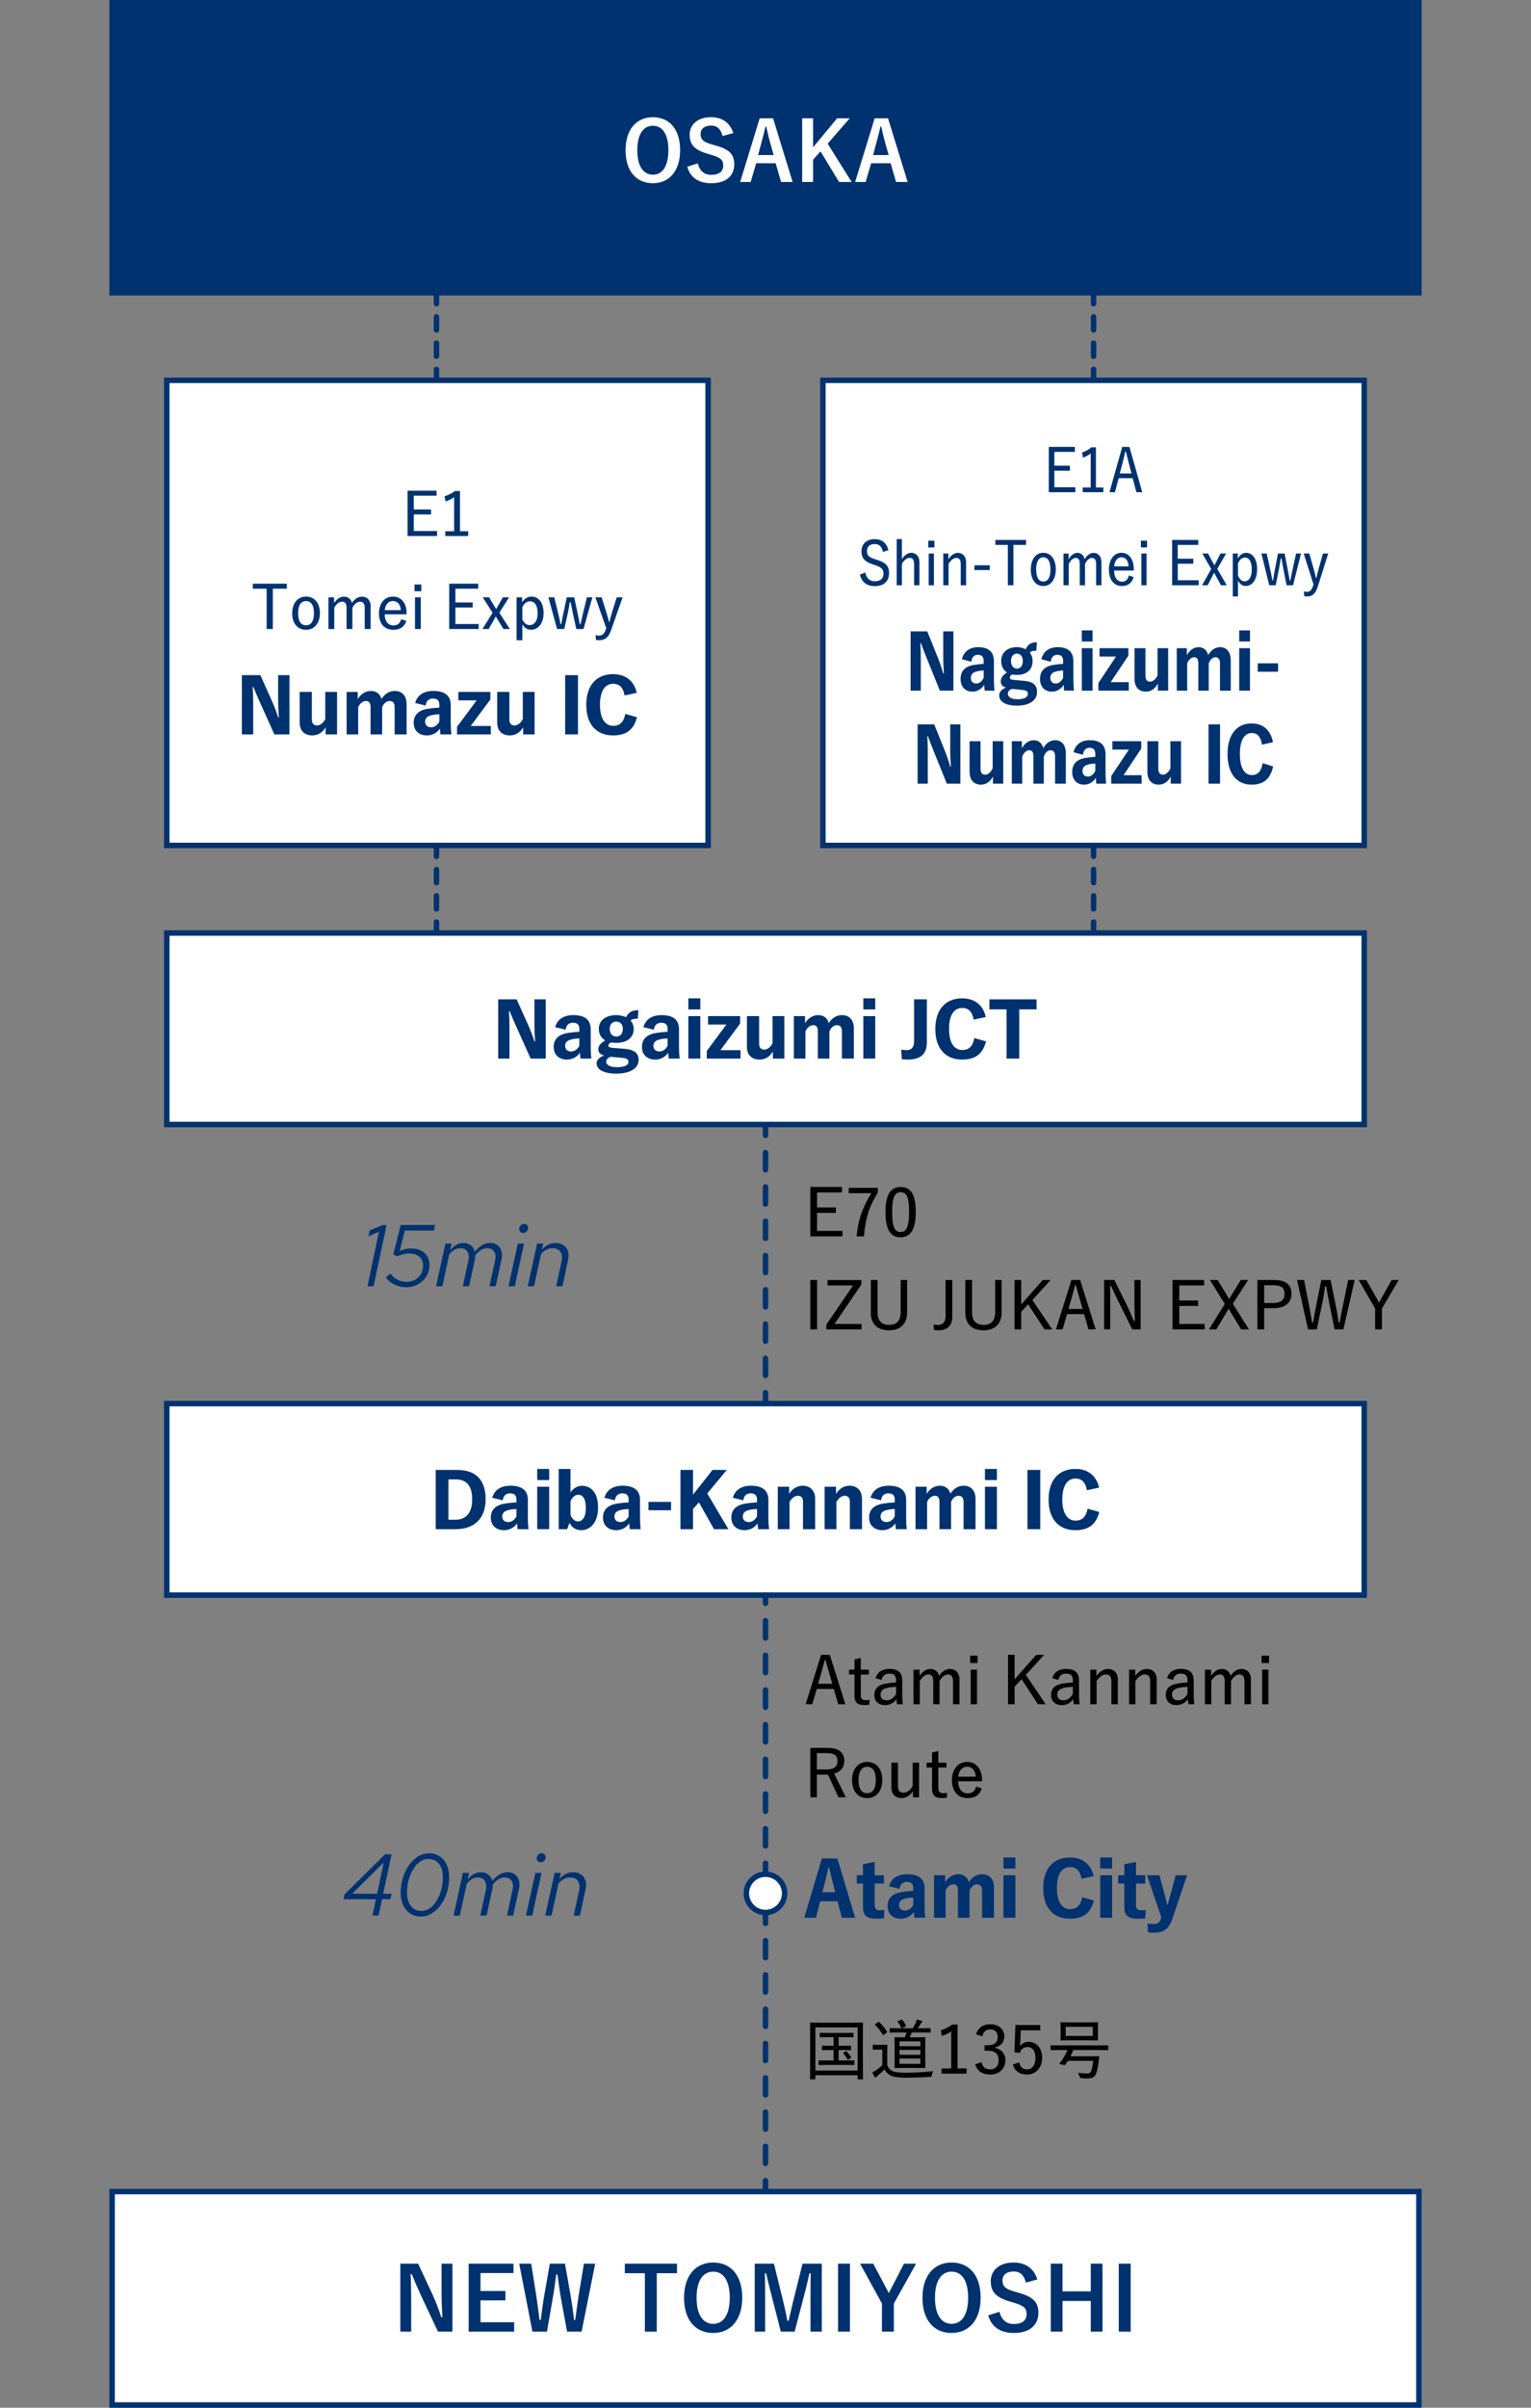 <?xml version="1.0" encoding="UTF-8"?><svg id="_レイヤー_2" xmlns="http://www.w3.org/2000/svg" viewBox="0 0 280 440"><rect x="0" y="0" width="280" height="440" fill="#808080" stroke="none"/><defs><style>.cls-1,.cls-2,.cls-3,.cls-4,.cls-5{fill:none;}.cls-2{stroke-dasharray:3.133 3.133;}.cls-2,.cls-3,.cls-4,.cls-5{stroke:#003270;stroke-linecap:round;stroke-miterlimit:10;}.cls-4{stroke-dasharray:2.4 2.4;}.cls-6{fill:#fff;}.cls-7{fill:#003270;}.cls-5{stroke-dasharray:3.167 3.167;}</style></defs><g id="car"><g id="access-car-m2-en"><rect class="cls-7" x="20" width="240" height="54"/><path class="cls-6" d="M124.385,27.438c0,3.84-2.01,6.044-4.994,6.044s-4.981-2.175-4.981-6.015c0-3.855,2.025-6.045,4.994-6.045,2.985,0,4.981,2.16,4.981,6.015ZM116.555,27.452c0,2.97,1.141,4.47,2.85,4.47,1.711,0,2.836-1.5,2.836-4.47,0-2.985-1.125-4.47-2.836-4.47-1.709,0-2.85,1.485-2.85,4.47Z"/><path class="cls-6" d="M132.141,24.857c-.301-1.26-.99-1.905-2.07-1.905-1.23,0-1.935.585-1.935,1.515,0,1.02.45,1.485,2.131,1.95l.614.18c2.655.72,3.405,1.725,3.405,3.435,0,2.04-1.41,3.45-4.2,3.45-2.265,0-3.84-.99-4.394-3.015l1.935-.615c.301,1.35,1.185,2.1,2.415,2.1,1.53,0,2.22-.66,2.22-1.665s-.359-1.47-2.265-2.01l-.601-.18c-2.475-.735-3.269-1.71-3.269-3.495,0-1.755,1.381-3.18,3.885-3.18,2.04,0,3.481.96,4.096,2.895l-1.965.54Z"/><path class="cls-6" d="M144.965,33.257h-2.115l-.99-3.419h-3.569l-1.005,3.419h-1.92l3.57-11.639h2.444l3.585,11.639ZM140.824,25.982c-.254-.915-.435-1.77-.69-2.865h-.135c-.256,1.11-.465,1.95-.721,2.85l-.629,2.37h2.85l-.676-2.355Z"/><path class="cls-6" d="M151.369,26.252l4.381,7.004h-2.295l-3.391-5.595-1.365,1.53v4.064h-1.994v-11.639h1.994v5.31l4.396-5.31h2.31l-4.035,4.635Z"/><path class="cls-6" d="M165.994,33.257h-2.115l-.989-3.419h-3.569l-1.006,3.419h-1.92l3.57-11.639h2.445l3.584,11.639ZM161.855,25.982c-.255-.915-.435-1.77-.69-2.865h-.135c-.255,1.11-.465,1.95-.72,2.85l-.63,2.37h2.85l-.675-2.355Z"/><rect class="cls-6" x="30.5" y="69.5" width="99" height="85"/><path class="cls-7" d="M129,70v84H31v-84h98M130,69H30v86h100v-86h0Z"/><rect class="cls-6" x="150.5" y="69.5" width="99" height="85"/><path class="cls-7" d="M249,70v84h-98v-84h98M250,69h-100v86h100v-86h0Z"/><path class="cls-7" d="M196.582,82.581h-3.754v2.519h2.842v.914h-2.842v3.025h3.832v.913h-4.852v-8.284h4.773v.913Z"/><path class="cls-7" d="M200.432,89.083h1.357v.869h-3.773v-.869h1.455v-6.216c-.375.319-.852.55-1.405.77l-.169-.946c.635-.22,1.209-.528,1.713-.957h.822v7.349Z"/><path class="cls-7" d="M208.906,89.952h-1.078l-.674-2.563h-2.564l-.684,2.563h-1l2.336-8.284h1.318l2.346,8.284ZM206.441,84.638c-.179-.671-.317-1.265-.525-2.09h-.119c-.197.814-.326,1.386-.504,2.058l-.496,1.914h2.139l-.494-1.881Z"/><path class="cls-7" d="M161.491,100.868c-.218-1.001-.723-1.452-1.515-1.452-.901,0-1.416.484-1.416,1.265,0,.836.346,1.155,1.505,1.518l.347.11c1.693.539,2.188,1.221,2.188,2.409,0,1.43-.882,2.398-2.604,2.398-1.426,0-2.397-.693-2.724-2.112l.981-.374c.198,1.056.811,1.595,1.724,1.595,1.099,0,1.603-.539,1.603-1.364,0-.803-.307-1.188-1.603-1.606l-.337-.11c-1.565-.517-2.09-1.21-2.09-2.398,0-1.243.842-2.222,2.397-2.222,1.278,0,2.188.638,2.525,2.013l-.981.33Z"/><path class="cls-7" d="M164.945,102.177c.445-.693,1.06-1.155,1.723-1.155.842,0,1.486.627,1.486,1.716v4.214h-.981v-3.884c0-.781-.287-1.122-.822-1.122-.475,0-1.01.396-1.406,1.111v3.894h-.951v-8.438h.951v3.664Z"/><path class="cls-7" d="M170.885,100.043h-1.119v-1.232h1.119v1.232ZM170.796,106.952h-.95v-5.798h.95v5.798Z"/><path class="cls-7" d="M173.449,102.21c.426-.704,1.069-1.177,1.742-1.177.842,0,1.496.616,1.496,1.705v4.214h-.981v-3.884c0-.781-.287-1.111-.822-1.111-.475,0-1,.397-1.406,1.101v3.894h-.961v-5.798h.932v1.056Z"/><path class="cls-7" d="M181.023,104.18h-2.812v-.88h2.812v.88Z"/><path class="cls-7" d="M187.647,99.581h-2.307v7.371h-1.02v-7.371h-2.277v-.913h5.604v.913Z"/><path class="cls-7" d="M193.092,104.047c0,1.881-.932,3.048-2.288,3.048s-2.278-1.133-2.278-3.015.922-3.059,2.288-3.059c1.356,0,2.278,1.145,2.278,3.025ZM189.506,104.059c0,1.43.436,2.211,1.298,2.211.862,0,1.308-.781,1.308-2.211,0-1.419-.435-2.211-1.298-2.211-.861,0-1.308.792-1.308,2.211Z"/><path class="cls-7" d="M195.427,102.21c.405-.715.97-1.177,1.624-1.177.674,0,1.179.462,1.316,1.166.377-.682.981-1.166,1.645-1.166.793,0,1.426.616,1.426,1.705v4.214h-.971v-3.884c0-.77-.287-1.111-.781-1.111-.446,0-.941.429-1.248,1.101v3.894h-.961v-3.884c0-.781-.268-1.111-.732-1.111-.456,0-.961.407-1.287,1.101v3.894h-.961v-5.798h.931v1.056Z"/><path class="cls-7" d="M203.752,104.268c.01,1.254.545,2.024,1.457,2.024.662,0,1.068-.352,1.247-1.133l.872.308c-.328,1.067-1.02,1.628-2.13,1.628-1.476,0-2.387-1.123-2.387-3.015,0-1.87.961-3.059,2.298-3.059,1.287,0,2.248,1.089,2.248,3.003v.242h-3.606ZM206.406,103.498c-.059-1.067-.555-1.661-1.287-1.661-.752,0-1.277.649-1.347,1.661h2.634Z"/><path class="cls-7" d="M209.781,100.043h-1.119v-1.232h1.119v1.232ZM209.692,106.952h-.95v-5.798h.95v5.798Z"/><path class="cls-7" d="M219.148,99.581h-3.754v2.519h2.843v.914h-2.843v3.025h3.833v.913h-4.853v-8.284h4.773v.913Z"/><path class="cls-7" d="M222.622,103.971l1.733,2.981h-1.06l-.97-1.772c-.089-.154-.189-.352-.288-.528-.088.187-.168.352-.247.506l-.921,1.794h-1.029l1.674-2.971-1.625-2.827h1.05l.892,1.661c.089.165.188.33.277.495.089-.165.168-.33.258-.506l.842-1.65h1.029l-1.614,2.816Z"/><path class="cls-7" d="M226.373,102.056c.357-.638.941-1.034,1.516-1.034,1.148,0,2.021,1.045,2.021,3.003s-.931,3.059-2.069,3.059c-.644,0-1.109-.363-1.427-1.001v2.915h-.95v-7.844h.91v.902ZM226.413,105.192c.298.704.693,1.045,1.208,1.045.743,0,1.308-.704,1.308-2.189,0-1.463-.524-2.156-1.237-2.156-.516,0-.971.33-1.278,1.067v2.233Z"/><path class="cls-7" d="M236.482,106.952h-1.188l-.584-2.971c-.119-.616-.219-1.221-.348-1.925h-.139c-.099.693-.188,1.309-.316,1.937l-.594,2.959h-1.188l-1.427-5.798h.971l.644,2.948c.148.682.277,1.32.376,1.937h.139c.099-.616.198-1.288.327-1.925l.574-2.959h1.218l.565,2.938c.128.682.247,1.32.347,1.947h.139c.139-.66.248-1.266.397-1.947l.643-2.938h.902l-1.457,5.798Z"/><path class="cls-7" d="M241.006,107.194c-.416,1.32-1,1.804-1.941,1.804-.148,0-.336-.011-.544-.044l-.05-.88c.229.055.406.077.574.077.506,0,.842-.33,1.08-1.045l.099-.297-1.792-5.655h1.029l.822,2.915c.158.561.277,1.002.376,1.551h.099c.119-.561.229-1.045.387-1.606l.803-2.86h.97l-1.911,6.04Z"/><path class="cls-7" d="M174.369,126.212h-2.482l-2.445-6.045c-.387-.949-.69-1.755-1.018-2.639h-.105c.059.949.082,1.833.082,2.899v5.785h-1.861v-10.83h3.043l1.942,4.81c.421,1.04.714,1.963.983,2.899h.117c-.059-1.001-.117-1.963-.117-3.094v-4.615h1.861v10.83Z"/><path class="cls-7" d="M175.91,120.466c.387-1.443,1.416-2.197,2.996-2.197,1.908,0,2.867.871,2.867,2.574v3.25c0,.767.035,1.417.105,2.119h-1.791c-.035-.338-.07-.663-.094-1.066-.455.754-1.228,1.248-2.129,1.248-1.299,0-2.189-.845-2.189-2.314,0-1.404.773-2.262,2.295-2.548.584-.104,1.24-.182,1.931-.221v-.481c0-.845-.351-1.17-1.077-1.17-.62,0-1.088.403-1.182,1.274l-1.732-.468ZM179.901,122.533c-.632.013-1.042.104-1.405.208-.572.156-.935.52-.935,1.144,0,.637.375,1.027.994,1.027.516,0,1.02-.351,1.347-1.04v-1.339Z"/><path class="cls-7" d="M189.531,118.919c-.738,0-.948.091-1.194.351.34.429.515.975.515,1.521,0,1.625-1.135,2.548-2.879,2.548-.269,0-.573-.026-.842-.078-.258.117-.445.299-.445.559,0,.26.164.377.772.442l1.721.143c1.872.156,2.481.871,2.481,2.067,0,1.443-1.276,2.483-3.676,2.483-2.118,0-3.242-.754-3.242-1.885,0-.65.516-1.144,1.241-1.43-.608-.169-.96-.507-.96-1.118,0-.624.34-1.105,1.147-1.638-.69-.442-1.065-1.157-1.065-2.093,0-1.547,1.135-2.522,2.867-2.522.586,0,1.183.143,1.615.377.422-.91.96-1.274,2.037-1.274l-.094,1.547ZM185.06,125.887c-.457.169-.738.494-.738.884,0,.637.691,1.014,1.779,1.014,1.299,0,1.885-.416,1.885-.936,0-.468-.188-.689-1.089-.78l-1.837-.182ZM184.897,120.778c0,.91.468,1.404,1.088,1.404.621,0,1.077-.494,1.077-1.391,0-.858-.468-1.352-1.077-1.352-.62,0-1.088.494-1.088,1.339Z"/><path class="cls-7" d="M190.441,120.466c.387-1.443,1.416-2.197,2.996-2.197,1.908,0,2.867.871,2.867,2.574v3.25c0,.767.035,1.417.105,2.119h-1.791c-.035-.338-.07-.663-.094-1.066-.455.754-1.228,1.248-2.129,1.248-1.299,0-2.189-.845-2.189-2.314,0-1.404.773-2.262,2.295-2.548.584-.104,1.24-.182,1.931-.221v-.481c0-.845-.351-1.17-1.077-1.17-.62,0-1.088.403-1.182,1.274l-1.732-.468ZM194.433,122.533c-.632.013-1.042.104-1.405.208-.572.156-.935.52-.935,1.144,0,.637.375,1.027.994,1.027.516,0,1.02-.351,1.347-1.04v-1.339Z"/><path class="cls-7" d="M199.815,117.229h-1.967v-2.028h1.967v2.028ZM199.815,126.212h-1.967v-7.761h1.967v7.761Z"/><path class="cls-7" d="M206.367,119.816l-3.242,4.849h3.312v1.547h-5.56v-1.391l3.231-4.836h-3.019v-1.534h5.279v1.365Z"/><path class="cls-7" d="M213.644,126.212h-1.885v-1.3c-.468.897-1.217,1.482-2.2,1.482-1.182,0-2.071-.741-2.071-2.34v-5.603h2.002v5.018c0,.754.315,1.105.854,1.105.516,0,1.065-.481,1.357-1.17v-4.953h1.943v7.761Z"/><path class="cls-7" d="M217.048,119.751c.479-.884,1.23-1.482,2.188-1.482.936,0,1.522.624,1.721,1.456.491-.858,1.217-1.456,2.177-1.456,1.159,0,1.954.832,1.954,2.405v5.539h-1.966v-5.005c0-.741-.304-1.105-.831-1.105-.492,0-.994.442-1.228,1.144v4.966h-1.908v-5.005c0-.741-.234-1.105-.749-1.105-.503,0-1.03.442-1.287,1.144v4.966h-1.907v-7.761h1.837v1.3Z"/><path class="cls-7" d="M228.607,117.229h-1.967v-2.028h1.967v2.028ZM228.607,126.212h-1.967v-7.761h1.967v7.761Z"/><path class="cls-7" d="M233.744,122.754h-3.723v-1.534h3.723v1.534Z"/><path class="cls-7" d="M175.644,143.212h-2.481l-2.445-6.045c-.387-.949-.691-1.755-1.019-2.639h-.105c.059.949.082,1.833.082,2.899v5.785h-1.86v-10.83h3.042l1.942,4.81c.422,1.04.715,1.963.984,2.899h.116c-.059-1.001-.116-1.963-.116-3.094v-4.615h1.86v10.83Z"/><path class="cls-7" d="M183.481,143.212h-1.884v-1.3c-.469.897-1.217,1.482-2.201,1.482-1.182,0-2.07-.741-2.07-2.34v-5.603h2.001v5.018c0,.754.315,1.105.855,1.105.515,0,1.065-.481,1.357-1.17v-4.953h1.942v7.761Z"/><path class="cls-7" d="M186.885,136.751c.48-.884,1.23-1.482,2.189-1.482.935,0,1.522.624,1.721,1.456.49-.858,1.217-1.456,2.176-1.456,1.159,0,1.955.832,1.955,2.405v5.539h-1.967v-5.005c0-.741-.304-1.105-.83-1.105-.492,0-.995.442-1.23,1.144v4.966h-1.907v-5.005c0-.741-.234-1.105-.75-1.105-.502,0-1.029.442-1.287,1.144v4.966h-1.907v-7.761h1.837v1.3Z"/><path class="cls-7" d="M196.326,137.466c.387-1.443,1.416-2.197,2.996-2.197,1.908,0,2.867.871,2.867,2.574v3.25c0,.767.035,1.417.105,2.119h-1.791c-.035-.338-.07-.663-.094-1.066-.455.754-1.228,1.248-2.129,1.248-1.299,0-2.189-.845-2.189-2.314,0-1.404.773-2.262,2.295-2.548.584-.104,1.24-.182,1.931-.221v-.481c0-.845-.351-1.17-1.077-1.17-.62,0-1.088.403-1.182,1.274l-1.732-.468ZM200.317,139.533c-.632.013-1.042.104-1.405.208-.572.156-.935.52-.935,1.144,0,.637.375,1.027.994,1.027.516,0,1.02-.351,1.347-1.04v-1.339Z"/><path class="cls-7" d="M208.719,136.816l-3.242,4.849h3.312v1.547h-5.56v-1.391l3.231-4.836h-3.019v-1.534h5.279v1.365Z"/><path class="cls-7" d="M215.996,143.212h-1.885v-1.3c-.468.897-1.217,1.482-2.2,1.482-1.182,0-2.071-.741-2.071-2.34v-5.603h2.002v5.018c0,.754.315,1.105.854,1.105.516,0,1.065-.481,1.357-1.17v-4.953h1.943v7.761Z"/><path class="cls-7" d="M223.131,143.212h-2.106v-10.83h2.106v10.83Z"/><path class="cls-7" d="M230.808,136.088c-.222-1.417-.819-2.132-1.884-2.132-1.3,0-2.166,1.235-2.166,3.835s.89,3.848,2.166,3.848c1.135,0,1.743-.689,2.001-2.171l1.919.598c-.526,2.327-1.791,3.328-3.932,3.328-2.716,0-4.412-1.989-4.412-5.59s1.708-5.604,4.412-5.604c2.141,0,3.487,1.313,3.897,3.419l-2.001.468Z"/><rect class="cls-6" x="30.5" y="170.5" width="219" height="35"/><path class="cls-7" d="M249,171v34H31v-34h218M250,170H30v36h220v-36h0Z"/><path class="cls-7" d="M99.806,193.452h-2.757l-2.717-6.045c-.429-.949-.767-1.755-1.131-2.639h-.117c.065.949.091,1.833.091,2.899v5.785h-2.066v-10.83h3.38l2.158,4.81c.468,1.04.793,1.963,1.092,2.899h.13c-.065-1.001-.13-1.963-.13-3.094v-4.615h2.067v10.83Z"/><path class="cls-7" d="M101.522,187.706c.429-1.443,1.572-2.197,3.328-2.197,2.119,0,3.185.871,3.185,2.574v3.25c0,.767.039,1.417.117,2.119h-1.989c-.039-.338-.078-.663-.103-1.066-.508.754-1.365,1.248-2.366,1.248-1.443,0-2.432-.845-2.432-2.314,0-1.404.858-2.262,2.549-2.548.649-.104,1.378-.182,2.144-.221v-.481c0-.845-.39-1.17-1.196-1.17-.689,0-1.209.403-1.312,1.274l-1.924-.468ZM105.954,189.773c-.702.013-1.157.104-1.56.208-.638.156-1.04.52-1.04,1.144,0,.637.416,1.027,1.105,1.027.572,0,1.131-.351,1.495-1.04v-1.339Z"/><path class="cls-7" d="M116.653,186.159c-.819,0-1.054.091-1.326.351.377.429.571.975.571,1.521,0,1.625-1.261,2.548-3.197,2.548-.3,0-.638-.026-.936-.078-.286.117-.494.299-.494.559,0,.26.183.377.858.442l1.911.143c2.08.156,2.756.871,2.756,2.067,0,1.443-1.417,2.483-4.082,2.483-2.353,0-3.602-.754-3.602-1.885,0-.65.572-1.144,1.378-1.43-.676-.169-1.065-.507-1.065-1.118,0-.624.377-1.105,1.273-1.638-.767-.442-1.183-1.157-1.183-2.093,0-1.547,1.261-2.522,3.186-2.522.649,0,1.312.143,1.794.377.468-.91,1.065-1.274,2.262-1.274l-.103,1.547ZM111.686,193.127c-.507.169-.818.494-.818.884,0,.637.767,1.014,1.976,1.014,1.443,0,2.093-.416,2.093-.936,0-.468-.208-.689-1.209-.78l-2.041-.182ZM111.505,188.018c0,.91.519,1.404,1.209,1.404.689,0,1.196-.494,1.196-1.391,0-.858-.52-1.352-1.196-1.352-.69,0-1.209.494-1.209,1.339Z"/><path class="cls-7" d="M117.667,187.706c.429-1.443,1.572-2.197,3.328-2.197,2.119,0,3.185.871,3.185,2.574v3.25c0,.767.039,1.417.117,2.119h-1.989c-.039-.338-.078-.663-.103-1.066-.508.754-1.365,1.248-2.366,1.248-1.443,0-2.432-.845-2.432-2.314,0-1.404.858-2.262,2.549-2.548.649-.104,1.378-.182,2.144-.221v-.481c0-.845-.39-1.17-1.196-1.17-.689,0-1.209.403-1.312,1.274l-1.924-.468ZM122.1,189.773c-.702.013-1.157.104-1.56.208-.638.156-1.04.52-1.04,1.144,0,.637.416,1.027,1.105,1.027.572,0,1.131-.351,1.495-1.04v-1.339Z"/><path class="cls-7" d="M128.08,184.469h-2.185v-2.028h2.185v2.028ZM128.08,193.452h-2.185v-7.761h2.185v7.761Z"/><path class="cls-7" d="M135.359,187.056l-3.601,4.849h3.679v1.547h-6.175v-1.391l3.588-4.836h-3.354v-1.534h5.863v1.365Z"/><path class="cls-7" d="M143.445,193.452h-2.093v-1.3c-.52.897-1.353,1.482-2.444,1.482-1.312,0-2.301-.741-2.301-2.34v-5.603h2.223v5.018c0,.754.352,1.105.949,1.105.572,0,1.184-.481,1.508-1.17v-4.953h2.158v7.761Z"/><path class="cls-7" d="M147.228,186.991c.533-.884,1.365-1.482,2.432-1.482,1.04,0,1.69.624,1.911,1.456.546-.858,1.352-1.456,2.418-1.456,1.287,0,2.171.832,2.171,2.405v5.538h-2.185v-5.005c0-.741-.338-1.105-.923-1.105-.546,0-1.105.442-1.365,1.144v4.966h-2.119v-5.005c0-.741-.26-1.105-.832-1.105-.559,0-1.144.442-1.43,1.144v4.966h-2.119v-7.761h2.041v1.3Z"/><path class="cls-7" d="M160.072,184.469h-2.184v-2.028h2.184v2.028ZM160.072,193.452h-2.184v-7.761h2.184v7.761Z"/><path class="cls-7" d="M169.511,190.501c0,2.288-1.365,3.133-3.523,3.133-.325,0-.676-.026-1.066-.065l-.091-1.755c.429.065.741.091,1.001.091.858,0,1.339-.507,1.339-1.599v-7.683h2.341v7.878Z"/><path class="cls-7" d="M178.065,186.328c-.247-1.417-.91-2.132-2.093-2.132-1.443,0-2.405,1.235-2.405,3.835s.987,3.848,2.405,3.848c1.261,0,1.937-.689,2.223-2.171l2.132.598c-.585,2.327-1.989,3.328-4.368,3.328-3.016,0-4.901-1.989-4.901-5.59s1.898-5.604,4.901-5.604c2.379,0,3.874,1.313,4.329,3.419l-2.223.468Z"/><path class="cls-7" d="M189.569,184.456h-3.159v8.997h-2.327v-8.997h-3.134v-1.833h8.62v1.833Z"/><rect class="cls-6" x="30.5" y="256.5" width="219" height="35"/><path class="cls-7" d="M249,257v34H31v-34h218M250,256H30v36h220v-36h0Z"/><path class="cls-7" d="M83.575,268.623c3.314,0,5.238,1.69,5.238,5.343,0,3.64-2.171,5.486-5.499,5.486h-3.627v-10.83h3.888ZM82.015,277.723h1.248c1.872,0,3.094-1.118,3.094-3.744,0-2.587-1.156-3.627-3.016-3.627h-1.326v7.372Z"/><path class="cls-7" d="M90.022,273.706c.429-1.443,1.573-2.197,3.328-2.197,2.119,0,3.186.871,3.186,2.574v3.25c0,.767.039,1.417.116,2.119h-1.988c-.039-.338-.078-.663-.104-1.066-.507.754-1.365,1.248-2.366,1.248-1.442,0-2.431-.845-2.431-2.314,0-1.404.857-2.262,2.548-2.548.65-.104,1.378-.182,2.146-.221v-.481c0-.845-.391-1.17-1.196-1.17-.69,0-1.209.403-1.313,1.274l-1.924-.468ZM94.456,275.773c-.702.013-1.157.104-1.56.208-.637.156-1.04.52-1.04,1.144,0,.637.416,1.027,1.105,1.027.571,0,1.131-.351,1.495-1.04v-1.339Z"/><path class="cls-7" d="M100.436,270.469h-2.185v-2.028h2.185v2.028ZM100.436,279.452h-2.185v-7.761h2.185v7.761Z"/><path class="cls-7" d="M104.335,272.744c.481-.754,1.261-1.222,2.08-1.222,1.703,0,2.964,1.274,2.964,3.991s-1.43,4.121-3.081,4.121c-1.001,0-1.716-.481-2.132-1.365l-.442,1.183h-1.547v-11.012h2.158v4.303ZM104.335,276.826c.26.715.78,1.209,1.365,1.209.767,0,1.443-.702,1.443-2.47,0-1.755-.624-2.405-1.353-2.405-.585,0-1.118.39-1.456,1.196v2.47Z"/><path class="cls-7" d="M110.536,273.706c.429-1.443,1.573-2.197,3.328-2.197,2.119,0,3.186.871,3.186,2.574v3.25c0,.767.039,1.417.116,2.119h-1.988c-.039-.338-.078-.663-.104-1.066-.507.754-1.365,1.248-2.366,1.248-1.442,0-2.431-.845-2.431-2.314,0-1.404.857-2.262,2.548-2.548.65-.104,1.378-.182,2.146-.221v-.481c0-.845-.391-1.17-1.196-1.17-.69,0-1.209.403-1.313,1.274l-1.924-.468ZM114.97,275.773c-.702.013-1.157.104-1.56.208-.637.156-1.04.52-1.04,1.144,0,.637.416,1.027,1.105,1.027.571,0,1.131-.351,1.495-1.04v-1.339Z"/><path class="cls-7" d="M122.73,275.994h-4.134v-1.534h4.134v1.534Z"/><path class="cls-7" d="M129.347,272.926l3.875,6.526h-2.64l-2.756-4.901-1.079,1.196v3.705h-2.301v-10.83h2.301v4.511l3.562-4.511h2.612l-3.575,4.303Z"/><path class="cls-7" d="M134.014,273.706c.429-1.443,1.573-2.197,3.328-2.197,2.119,0,3.186.871,3.186,2.574v3.25c0,.767.039,1.417.116,2.119h-1.988c-.039-.338-.078-.663-.104-1.066-.507.754-1.365,1.248-2.366,1.248-1.442,0-2.431-.845-2.431-2.314,0-1.404.857-2.262,2.548-2.548.65-.104,1.378-.182,2.146-.221v-.481c0-.845-.391-1.17-1.196-1.17-.69,0-1.209.403-1.313,1.274l-1.924-.468ZM138.447,275.773c-.702.013-1.157.104-1.56.208-.637.156-1.04.52-1.04,1.144,0,.637.416,1.027,1.105,1.027.571,0,1.131-.351,1.495-1.04v-1.339Z"/><path class="cls-7" d="M144.323,272.991c.559-.884,1.417-1.482,2.47-1.482,1.326,0,2.288.832,2.288,2.405v5.538h-2.223v-5.005c0-.767-.339-1.105-.949-1.105-.546,0-1.157.455-1.508,1.144v4.966h-2.158v-7.761h2.08v1.3Z"/><path class="cls-7" d="M152.89,272.991c.56-.884,1.417-1.482,2.471-1.482,1.325,0,2.288.832,2.288,2.405v5.538h-2.224v-5.005c0-.767-.338-1.105-.949-1.105-.546,0-1.157.455-1.508,1.144v4.966h-2.158v-7.761h2.08v1.3Z"/><path class="cls-7" d="M159.208,273.706c.429-1.443,1.572-2.197,3.328-2.197,2.119,0,3.185.871,3.185,2.574v3.25c0,.767.039,1.417.117,2.119h-1.989c-.039-.338-.078-.663-.103-1.066-.508.754-1.365,1.248-2.366,1.248-1.443,0-2.432-.845-2.432-2.314,0-1.404.858-2.262,2.549-2.548.649-.104,1.378-.182,2.144-.221v-.481c0-.845-.39-1.17-1.196-1.17-.689,0-1.209.403-1.312,1.274l-1.924-.468ZM163.641,275.773c-.702.013-1.157.104-1.56.208-.638.156-1.04.52-1.04,1.144,0,.637.416,1.027,1.105,1.027.572,0,1.131-.351,1.495-1.04v-1.339Z"/><path class="cls-7" d="M169.477,272.991c.533-.884,1.365-1.482,2.432-1.482,1.04,0,1.69.624,1.911,1.456.546-.858,1.352-1.456,2.418-1.456,1.287,0,2.171.832,2.171,2.405v5.538h-2.185v-5.005c0-.741-.338-1.105-.923-1.105-.546,0-1.105.442-1.365,1.144v4.966h-2.119v-5.005c0-.741-.26-1.105-.832-1.105-.559,0-1.144.442-1.43,1.144v4.966h-2.119v-7.761h2.041v1.3Z"/><path class="cls-7" d="M182.321,270.469h-2.184v-2.028h2.184v2.028ZM182.321,279.452h-2.184v-7.761h2.184v7.761Z"/><path class="cls-7" d="M190.251,279.452h-2.34v-10.83h2.34v10.83Z"/><path class="cls-7" d="M198.779,272.328c-.247-1.417-.91-2.132-2.093-2.132-1.443,0-2.405,1.235-2.405,3.835s.987,3.848,2.405,3.848c1.261,0,1.937-.689,2.223-2.171l2.132.598c-.585,2.327-1.989,3.328-4.368,3.328-3.016,0-4.901-1.989-4.901-5.59s1.898-5.604,4.901-5.604c2.379,0,3.874,1.313,4.329,3.419l-2.223.468Z"/><rect class="cls-6" x="20.5" y="400.5" width="239" height="39"/><path class="cls-7" d="M259,401v38H21v-38h238M260,400H20v40h240v-40h0Z"/><path class="cls-7" d="M82.741,426.094h-2.641l-3.01-6.403c-.72-1.553-1.217-2.705-1.776-4.098h-.225c.08,1.473.112,2.945.112,4.482v6.019h-1.984v-12.421h3.249l2.577,5.506c.704,1.553,1.185,2.817,1.648,4.258h.224c-.096-1.52-.159-2.881-.159-4.546v-5.218h1.984v12.421Z"/><path class="cls-7" d="M93.909,415.386h-6.035v3.281h4.562v1.713h-4.562v4.002h6.163v1.713h-8.323v-12.421h8.195v1.713Z"/><path class="cls-7" d="M106.373,426.094h-2.657l-1.072-5.778c-.304-1.665-.464-3.042-.689-4.658h-.224c-.225,1.633-.4,3.009-.689,4.594l-1.008,5.843h-2.657l-2.417-12.421h2.192l.896,5.667c.225,1.52.433,3.025.624,4.61h.225c.224-1.553.384-3.073.656-4.562l1.008-5.714h2.769l1.04,5.907c.24,1.408.433,2.721.608,4.37h.225c.24-1.665.384-2.929.624-4.466l.96-5.811h2.065l-2.481,12.421Z"/><path class="cls-7" d="M123.812,415.418h-3.698v10.677h-2.177v-10.677h-3.665v-1.745h9.54v1.745Z"/><path class="cls-7" d="M135.749,419.883c0,4.098-2.146,6.451-5.331,6.451s-5.314-2.321-5.314-6.418c0-4.114,2.161-6.451,5.33-6.451,3.186,0,5.314,2.305,5.314,6.418ZM127.394,419.899c0,3.169,1.216,4.77,3.041,4.77,1.824,0,3.025-1.601,3.025-4.77,0-3.185-1.201-4.77-3.025-4.77-1.825,0-3.041,1.585-3.041,4.77Z"/><path class="cls-7" d="M150.294,426.094h-2.065v-6.275c0-1.552.017-2.913.032-4.386h-.224c-.32,1.425-.608,2.705-1.024,4.226l-1.681,6.435h-2.529l-1.633-6.355c-.384-1.44-.689-2.785-1.057-4.306h-.224c.032,1.441.048,2.881.048,4.418v6.243h-1.904v-12.421h3.505l1.568,6.339c.32,1.296.641,2.737.896,4.098h.225c.336-1.361.592-2.641.96-4.066l1.585-6.371h3.522v12.421Z"/><path class="cls-7" d="M155.441,426.094h-2.177v-12.421h2.177v12.421Z"/><path class="cls-7" d="M163.475,420.956v5.138h-2.177v-5.138l-4.002-7.283h2.401l2.465,4.626c.16.288.24.464.384.752.144-.304.225-.464.4-.769l2.385-4.61h2.209l-4.065,7.283Z"/><path class="cls-7" d="M179.349,419.883c0,4.098-2.146,6.451-5.331,6.451s-5.314-2.321-5.314-6.418c0-4.114,2.161-6.451,5.33-6.451,3.186,0,5.314,2.305,5.314,6.418ZM170.993,419.899c0,3.169,1.216,4.77,3.041,4.77,1.824,0,3.025-1.601,3.025-4.77,0-3.185-1.201-4.77-3.025-4.77-1.825,0-3.041,1.585-3.041,4.77Z"/><path class="cls-7" d="M187.619,417.13c-.32-1.345-1.057-2.033-2.209-2.033-1.312,0-2.065.624-2.065,1.617,0,1.088.48,1.585,2.273,2.081l.656.192c2.833.768,3.634,1.841,3.634,3.666,0,2.177-1.505,3.681-4.482,3.681-2.417,0-4.098-1.056-4.689-3.217l2.064-.656c.32,1.441,1.265,2.241,2.577,2.241,1.633,0,2.369-.705,2.369-1.777s-.385-1.569-2.417-2.145l-.641-.192c-2.641-.784-3.489-1.825-3.489-3.729,0-1.873,1.473-3.394,4.146-3.394,2.177,0,3.714,1.024,4.37,3.089l-2.097.576Z"/><path class="cls-7" d="M201.636,426.094h-2.144v-5.603h-5.17v5.603h-2.144v-12.421h2.144v5.058h5.17v-5.058h2.144v12.421Z"/><path class="cls-7" d="M206.785,426.094h-2.177v-12.421h2.177v12.421Z"/><path d="M153.981,217.906h-4.546v2.747h3.442v.996h-3.442v3.298h4.642v.995h-5.877v-9.031h5.781v.995Z"/><path d="M160.545,217.931c-1.535,2.446-2.314,4.821-2.53,8.011h-1.355c.275-3.166,1.211-5.505,2.698-7.892h-4.138v-.983h5.325v.864Z"/><path d="M167.481,221.469c0,3.25-.983,4.641-2.782,4.641-1.81,0-2.759-1.367-2.759-4.617,0-3.238.983-4.582,2.783-4.582,1.799,0,2.758,1.319,2.758,4.558ZM163.163,221.481c0,2.723.468,3.67,1.535,3.67s1.56-.947,1.56-3.67-.468-3.61-1.535-3.61c-1.056,0-1.56.887-1.56,3.61Z"/><path d="M149.435,242.942h-1.235v-9.031h1.235v9.031Z"/><path d="M157.52,234.763l-4.894,7.184h4.941v.995h-6.44v-.875l4.881-7.16h-4.653v-.995h6.165v.852Z"/><path d="M165.895,239.884c0,2.159-1.355,3.226-3.31,3.226-1.967,0-3.322-1.007-3.322-3.226v-5.973h1.235v5.936c0,1.595.804,2.267,2.123,2.267,1.283,0,2.099-.672,2.099-2.267v-5.936h1.175v5.973Z"/><path d="M174.166,240.639c0,1.775-1.127,2.471-2.519,2.471-.264,0-.516-.024-.84-.06l-.071-.983c.323.048.587.06.839.06.815,0,1.355-.503,1.355-1.595v-6.62h1.235v6.728Z"/><path d="M183.176,239.884c0,2.159-1.355,3.226-3.311,3.226-1.967,0-3.322-1.007-3.322-3.226v-5.973h1.235v5.936c0,1.595.804,2.267,2.123,2.267,1.283,0,2.099-.672,2.099-2.267v-5.936h1.176v5.973Z"/><path d="M188.817,237.581l3.622,5.361h-1.415l-2.986-4.582-1.272,1.355v3.226h-1.212v-9.031h1.212v4.461l3.945-4.461h1.44l-3.334,3.67Z"/><path d="M200.384,242.942h-1.308l-.815-2.794h-3.106l-.827,2.794h-1.212l2.83-9.031h1.596l2.843,9.031ZM197.398,237.149c-.217-.732-.384-1.379-.636-2.279h-.144c-.239.887-.396,1.511-.611,2.243l-.6,2.087h2.591l-.6-2.051Z"/><path d="M208.603,242.942h-1.535l-2.543-5.145c-.516-1.044-.863-1.787-1.319-2.771h-.192c.024,1.044.036,2.003.036,3.059v4.857h-1.127v-9.031h1.883l2.267,4.593c.528,1.056.876,1.919,1.283,2.878h.204c-.024-1.02-.084-1.979-.084-3.106v-4.366h1.128v9.031Z"/><path d="M220.22,234.906h-4.546v2.747h3.442v.996h-3.442v3.298h4.642v.995h-5.877v-9.031h5.781v.995Z"/><path d="M225.465,238.252l2.962,4.689h-1.438l-1.932-3.178c-.119-.204-.228-.408-.359-.6-.12.192-.24.42-.359.612l-1.895,3.166h-1.343l2.902-4.653-2.723-4.377h1.415l1.703,2.818c.132.216.252.444.384.66.132-.216.275-.444.42-.672l1.715-2.806h1.355l-2.807,4.341Z"/><path d="M233.037,233.911c2.147,0,3.166.899,3.166,2.53,0,1.607-1.14,2.615-3.25,2.615h-1.751v3.886h-1.235v-9.031h3.07ZM231.202,238.109h1.703c1.391,0,2.026-.612,2.026-1.655s-.575-1.583-1.967-1.583h-1.763v3.238Z"/><path d="M245.683,242.942h-1.607l-.959-4.725c-.229-1.127-.397-2.051-.565-3.143h-.203c-.156,1.056-.3,2.027-.528,3.106l-.995,4.761h-1.607l-2.003-9.031h1.283l.912,4.642c.203,1.055.371,2.062.552,3.13h.191c.168-1.044.348-2.062.552-3.082l.947-4.689h1.691l.972,4.785c.204.983.336,1.871.504,2.986h.18c.216-1.127.371-1.978.588-3.034l.971-4.737h1.199l-2.074,9.031Z"/><path d="M252.74,239.128v3.814h-1.247v-3.814l-3.01-5.217h1.391l2.027,3.574c.12.216.191.36.311.564.12-.228.192-.372.324-.6l1.978-3.538h1.295l-3.07,5.217Z"/><path class="cls-7" d="M67.202,235.062l2.097-9.952-1.92.8.224-1.056,2.4-.992h.704l-2.385,11.2h-1.12Z"/><path class="cls-7" d="M74.322,235.238c-.778,0-1.493-.154-2.144-.464-.651-.309-1.185-.747-1.601-1.312l.784-.736c.405.522.856.907,1.353,1.152.496.246,1.053.368,1.672.368.576,0,1.088-.128,1.536-.384.447-.256.802-.605,1.063-1.048.262-.442.393-.936.393-1.48,0-.704-.225-1.256-.672-1.656-.448-.4-1.072-.6-1.872-.6-.331,0-.673.04-1.024.12-.352.08-.741.21-1.168.392l-.72-.336,1.359-5.392h6.288l-.224,1.008h-5.296l-.96,3.728c.373-.16.725-.274,1.056-.344.331-.069.678-.104,1.04-.104.693,0,1.291.123,1.792.368.501.246.888.598,1.16,1.056.272.459.408,1.008.408,1.648,0,.555-.109,1.075-.328,1.56s-.522.912-.912,1.28-.838.656-1.344.864c-.507.208-1.054.312-1.641.312Z"/><path class="cls-7" d="M79.746,235.062l1.712-7.808h1.137l-.256,1.2c.362-.438.741-.765,1.136-.984s.81-.328,1.248-.328c.555,0,1.016.144,1.384.432.368.288.616.672.744,1.152.854-1.056,1.781-1.584,2.784-1.584.533,0,.976.131,1.327.392.352.261.598.621.736,1.08.139.459.144.976.017,1.552l-1.057,4.896h-1.136l1.024-4.768c.148-.64.088-1.165-.185-1.576-.272-.41-.69-.616-1.256-.616-.384,0-.755.104-1.112.312s-.712.536-1.063.984c0,.118-.006.24-.017.368s-.031.261-.064.4l-1.057,4.896h-1.151l1.008-4.656c.149-.683.091-1.237-.176-1.664s-.683-.64-1.248-.64c-.769,0-1.456.384-2.064,1.152l-1.264,5.808h-1.152Z"/><path class="cls-7" d="M92.994,235.062l1.712-7.808h1.137l-1.696,7.808h-1.152ZM95.683,225.334c-.214,0-.39-.072-.528-.216s-.208-.323-.208-.536c0-.16.043-.312.128-.456.086-.144.197-.258.336-.344s.288-.128.448-.128c.213,0,.39.072.528.216s.208.323.208.536c0,.245-.091.461-.273.648s-.395.28-.64.28Z"/><path class="cls-7" d="M96.514,235.062l1.712-7.808h1.137l-.24,1.136c.341-.416.72-.728,1.136-.936s.854-.312,1.312-.312c.586,0,1.077.133,1.472.4s.669.635.824,1.104c.154.47.162,1.008.023,1.616l-1.023,4.8h-1.152l.992-4.56c.16-.725.091-1.307-.208-1.744-.299-.437-.773-.656-1.424-.656-.395,0-.773.093-1.137.28-.362.187-.693.456-.991.808l-1.28,5.872h-1.152Z"/><path class="cls-7" d="M68.114,350.062l.641-2.992h-5.921l.208-.912,7.376-7.296h1.2l-1.536,7.2h1.536l-.224,1.008h-1.52l-.64,2.992h-1.12ZM64.418,346.062h4.545l1.216-5.712-5.761,5.712Z"/><path class="cls-7" d="M78.45,338.686c.746,0,1.397.182,1.952.544.555.363.984.872,1.288,1.528.304.656.456,1.427.456,2.312,0,.971-.137,1.888-.408,2.752-.273.864-.648,1.627-1.128,2.288-.48.662-1.029,1.182-1.648,1.56-.618.379-1.279.568-1.983.568-.747,0-1.397-.181-1.952-.544-.555-.362-.984-.872-1.288-1.528s-.456-1.426-.456-2.312c0-.96.136-1.872.408-2.736.272-.864.647-1.629,1.128-2.296.479-.666,1.032-1.189,1.656-1.568.624-.378,1.282-.568,1.976-.568ZM78.307,339.71c-.523,0-1.017.163-1.48.488-.464.325-.875.773-1.231,1.344-.358.571-.641,1.227-.849,1.968-.208.741-.311,1.528-.311,2.36,0,1.035.239,1.851.72,2.448.479.598,1.136.896,1.968.896.522,0,1.017-.163,1.48-.488s.874-.773,1.231-1.344c.357-.57.641-1.227.849-1.968s.311-1.528.311-2.36c0-1.045-.237-1.864-.712-2.456-.475-.592-1.134-.888-1.976-.888Z"/><path class="cls-7" d="M82.946,350.062l1.712-7.808h1.136l-.256,1.2c.362-.438.741-.765,1.136-.984s.81-.328,1.248-.328c.555,0,1.017.144,1.384.432.368.288.616.672.744,1.152.854-1.056,1.781-1.584,2.784-1.584.533,0,.977.131,1.328.392s.598.621.736,1.08c.138.459.144.976.016,1.552l-1.056,4.896h-1.137l1.024-4.768c.149-.64.088-1.165-.184-1.576-.273-.41-.691-.616-1.257-.616-.384,0-.754.104-1.111.312s-.712.536-1.065.984c0,.118-.005.24-.016.368s-.032.261-.065.4l-1.056,4.896h-1.152l1.009-4.656c.148-.683.09-1.237-.177-1.664s-.683-.64-1.248-.64c-.768,0-1.456.384-2.063,1.152l-1.265,5.808h-1.151Z"/><path class="cls-7" d="M96.193,350.062l1.712-7.808h1.137l-1.696,7.808h-1.152ZM98.882,340.334c-.214,0-.39-.072-.528-.216s-.208-.323-.208-.536c0-.16.043-.312.128-.456.086-.144.197-.258.336-.344s.288-.128.448-.128c.213,0,.39.072.528.216s.208.323.208.536c0,.245-.091.461-.273.648s-.395.28-.64.28Z"/><path class="cls-7" d="M99.714,350.062l1.712-7.808h1.136l-.24,1.136c.342-.416.721-.728,1.137-.936s.853-.312,1.312-.312c.587,0,1.077.133,1.472.4s.67.635.824,1.104c.154.47.163,1.008.024,1.616l-1.024,4.8h-1.151l.991-4.56c.16-.725.091-1.307-.208-1.744-.298-.437-.773-.656-1.424-.656-.395,0-.773.093-1.136.28-.362.187-.693.456-.992.808l-1.28,5.872h-1.151Z"/><path d="M154.605,311.442h-1.308l-.815-2.794h-3.106l-.827,2.794h-1.212l2.83-9.031h1.596l2.843,9.031ZM151.618,305.649c-.217-.732-.384-1.379-.636-2.279h-.144c-.239.887-.396,1.511-.611,2.243l-.6,2.087h2.591l-.6-2.051Z"/><path d="M157.427,305.122h1.476v.888h-1.476v3.718c0,.671.288.971.84.971.252,0,.491-.012.768-.072l-.06.899c-.359.048-.672.06-1.043.06-1.092,0-1.655-.516-1.655-1.643v-3.934h-.995v-.888h.995v-1.871l1.151-.264v2.135Z"/><path d="M160.128,306.669c.323-1.116,1.247-1.691,2.542-1.691,1.548,0,2.339.684,2.339,2.099v2.398c0,.828.048,1.463.108,1.967h-1.056c-.048-.288-.084-.516-.12-.923-.491.72-1.247,1.08-2.11,1.08-1.188,0-1.932-.732-1.932-1.859,0-1.092.648-1.823,2.063-2.075.552-.096,1.223-.168,1.919-.192v-.348c0-.912-.36-1.283-1.247-1.283-.708,0-1.248.396-1.416,1.163l-1.091-.335ZM163.882,308.264c-.66.012-1.212.084-1.655.192-.804.192-1.188.576-1.188,1.211,0,.66.396,1.056,1.128,1.056.647,0,1.27-.384,1.715-1.164v-1.295Z"/><path d="M168.19,306.273c.492-.78,1.176-1.283,1.967-1.283.815,0,1.428.503,1.596,1.271.455-.743,1.188-1.271,1.99-1.271.96,0,1.728.671,1.728,1.859v4.593h-1.176v-4.233c0-.84-.348-1.211-.947-1.211-.54,0-1.14.468-1.511,1.199v4.246h-1.164v-4.233c0-.852-.323-1.211-.887-1.211-.552,0-1.164.444-1.56,1.199v4.246h-1.163v-6.32h1.127v1.151Z"/><path d="M178.786,303.91h-1.355v-1.343h1.355v1.343ZM178.679,311.442h-1.151v-6.32h1.151v6.32Z"/><path d="M187.617,306.081l3.622,5.361h-1.415l-2.986-4.582-1.272,1.355v3.226h-1.212v-9.031h1.212v4.461l3.945-4.461h1.44l-3.334,3.67Z"/><path d="M192.455,306.669c.324-1.116,1.248-1.691,2.543-1.691,1.547,0,2.339.684,2.339,2.099v2.398c0,.828.048,1.463.107,1.967h-1.055c-.049-.288-.084-.516-.12-.923-.492.72-1.248,1.08-2.111,1.08-1.188,0-1.931-.732-1.931-1.859,0-1.092.647-1.823,2.062-2.075.552-.096,1.224-.168,1.919-.192v-.348c0-.912-.359-1.283-1.247-1.283-.708,0-1.247.396-1.415,1.163l-1.092-.335ZM196.209,308.264c-.659.012-1.211.084-1.655.192-.803.192-1.187.576-1.187,1.211,0,.66.396,1.056,1.127,1.056.647,0,1.272-.384,1.715-1.164v-1.295Z"/><path d="M200.519,306.273c.516-.768,1.295-1.283,2.11-1.283,1.02,0,1.812.671,1.812,1.859v4.593h-1.188v-4.233c0-.852-.348-1.211-.996-1.211-.575,0-1.211.432-1.703,1.199v4.246h-1.163v-6.32h1.128v1.151Z"/><path d="M207.622,306.273c.516-.768,1.296-1.283,2.111-1.283,1.02,0,1.81.671,1.81,1.859v4.593h-1.188v-4.233c0-.852-.348-1.211-.995-1.211-.576,0-1.211.432-1.703,1.199v4.246h-1.163v-6.32h1.127v1.151Z"/><path d="M213.431,306.669c.324-1.116,1.248-1.691,2.543-1.691,1.547,0,2.339.684,2.339,2.099v2.398c0,.828.048,1.463.107,1.967h-1.055c-.049-.288-.084-.516-.12-.923-.492.72-1.248,1.08-2.111,1.08-1.188,0-1.931-.732-1.931-1.859,0-1.092.647-1.823,2.062-2.075.552-.096,1.224-.168,1.919-.192v-.348c0-.912-.359-1.283-1.247-1.283-.708,0-1.247.396-1.415,1.163l-1.092-.335ZM217.185,308.264c-.659.012-1.211.084-1.655.192-.803.192-1.187.576-1.187,1.211,0,.66.396,1.056,1.127,1.056.647,0,1.272-.384,1.715-1.164v-1.295Z"/><path d="M221.494,306.273c.492-.78,1.176-1.283,1.967-1.283.815,0,1.428.503,1.596,1.271.455-.743,1.188-1.271,1.99-1.271.96,0,1.728.671,1.728,1.859v4.593h-1.176v-4.233c0-.84-.348-1.211-.947-1.211-.54,0-1.14.468-1.511,1.199v4.246h-1.164v-4.233c0-.852-.323-1.211-.887-1.211-.552,0-1.164.444-1.56,1.199v4.246h-1.163v-6.32h1.127v1.151Z"/><path d="M232.09,303.91h-1.355v-1.343h1.355v1.343ZM231.982,311.442h-1.151v-6.32h1.151v6.32Z"/><path d="M151.282,319.411c2.147,0,3.13.863,3.13,2.387,0,1.115-.611,1.979-1.847,2.314l2.123,4.33h-1.344l-1.931-4.149c-.144,0-.312.012-.468.012h-1.548v4.138h-1.199v-9.031h3.083ZM149.398,323.357h1.752c1.415,0,2.015-.564,2.015-1.535,0-.948-.516-1.451-1.943-1.451h-1.823v2.986Z"/><path d="M161.36,325.276c0,2.051-1.127,3.322-2.771,3.322-1.643,0-2.758-1.235-2.758-3.286s1.115-3.334,2.771-3.334c1.643,0,2.758,1.248,2.758,3.298ZM157.019,325.288c0,1.56.527,2.411,1.57,2.411,1.044,0,1.584-.851,1.584-2.411,0-1.547-.528-2.411-1.571-2.411-1.044,0-1.583.864-1.583,2.411Z"/><path d="M168.081,328.442h-1.115v-1.151c-.433.768-1.235,1.308-2.087,1.308-.983,0-1.848-.624-1.848-1.835v-4.642h1.188v4.293c0,.852.384,1.188,1.031,1.188.636,0,1.296-.479,1.667-1.235v-4.246h1.164v6.32Z"/><path d="M171.61,322.122h1.476v.888h-1.476v3.718c0,.671.288.971.84.971.252,0,.492-.012.768-.072l-.06.899c-.36.048-.672.06-1.044.06-1.091,0-1.655-.516-1.655-1.643v-3.934h-.995v-.888h.995v-1.871l1.151-.264v2.135Z"/><path d="M175.235,325.516c.012,1.367.659,2.207,1.763,2.207.804,0,1.296-.384,1.512-1.235l1.055.335c-.396,1.164-1.235,1.775-2.578,1.775-1.787,0-2.891-1.224-2.891-3.286,0-2.039,1.163-3.334,2.782-3.334,1.56,0,2.723,1.188,2.723,3.274v.264h-4.365ZM178.449,324.676c-.071-1.164-.671-1.811-1.559-1.811-.912,0-1.548.708-1.632,1.811h3.19Z"/><path d="M148.247,379.985c-.096,0-.107-.012-.107-.108,0-.084.024-.815.024-4.521v-2.398c0-2.399-.024-3.167-.024-3.238,0-.096.012-.108.107-.108.084,0,.48.024,1.644.024h6.2c1.151,0,1.56-.024,1.632-.024.096,0,.107.012.107.108,0,.072-.023.839-.023,2.854v2.771c0,3.706.023,4.449.023,4.521,0,.108-.012.12-.107.12h-.768c-.097,0-.108-.012-.108-.12v-.624h-7.724v.636c0,.096-.012.108-.12.108h-.756ZM149.123,378.391h7.724v-7.892h-7.724v7.892ZM154.112,373.857c1.008,0,1.355-.024,1.415-.024.108,0,.12.012.12.12v.6c0,.096-.012.108-.12.108-.06,0-.407-.024-1.415-.024h-.743v1.907h1.187c1.151,0,1.512-.024,1.584-.024.107,0,.119.012.119.12v.624c0,.096-.012.108-.119.108-.072,0-.433-.024-1.584-.024h-3.142c-1.14,0-1.512.024-1.571.024-.12,0-.132-.012-.132-.108v-.624c0-.108.012-.12.132-.12.06,0,.432.024,1.571.024h1.031v-1.907h-.588c-1.031,0-1.367.024-1.44.024-.096,0-.107-.012-.107-.108v-.6c0-.108.012-.12.107-.12.072,0,.408.024,1.44.024h.588v-1.571h-.863c-1.115,0-1.487.024-1.56.024-.084,0-.096-.012-.096-.108v-.611c0-.096.012-.108.096-.108.072,0,.444.024,1.56.024h2.842c1.128,0,1.499-.024,1.56-.024.096,0,.107.012.107.108v.611c0,.096-.012.108-.107.108-.06,0-.432-.024-1.56-.024h-1.055v1.571h.743ZM154.652,374.888c.107-.06.119-.06.203.024.288.3.528.6.792,1.032.048.084.036.108-.084.18l-.359.216c-.06.036-.108.06-.132.06-.036,0-.06-.036-.097-.096-.191-.372-.468-.756-.731-1.056-.072-.084-.036-.096.084-.168l.324-.192Z"/><path d="M162.263,377.383c.239.564.504.888,1.02,1.116.419.192,1.211.276,2.314.276,1.535,0,3.298-.096,5.085-.276-.144.192-.216.467-.264.731-.06.312-.06.3-.348.324-1.547.084-2.998.132-4.233.132-1.284,0-2.363-.096-2.879-.36-.54-.264-.935-.671-1.199-1.151-.372.384-.804.78-1.247,1.14-.144.12-.192.168-.24.24-.06.084-.107.108-.156.108-.048,0-.107-.036-.155-.108-.144-.24-.3-.552-.432-.863.287-.12.491-.228.731-.396.359-.252.779-.576,1.103-.912v-2.83h-.768c-.636,0-.792.024-.84.024-.12,0-.132-.012-.132-.108v-.696c0-.096.012-.108.132-.108.048,0,.204.024.84.024h.695c.636,0,.815-.024.875-.024.108,0,.12.012.12.108,0,.072-.023.384-.023,1.127v2.482ZM160.56,369.551c.071-.048.107-.072.144-.072s.06.012.096.048c.517.492.996,1.067,1.416,1.727.06.084.048.096-.072.192l-.468.384c-.072.048-.12.084-.156.084-.023,0-.048-.036-.084-.084-.359-.612-.899-1.319-1.379-1.775-.084-.072-.06-.108.072-.192l.432-.312ZM164.541,371.422c-1.247,0-1.655.024-1.715.024-.096,0-.108-.012-.108-.12v-.576c0-.108.013-.12.108-.12.06,0,.468.024,1.715.024h2.398c.216-.348.372-.66.528-1.008.071-.168.144-.348.191-.587.312.06.6.132.876.228.084.036.132.072.132.144,0,.084-.048.12-.108.168-.071.06-.132.144-.191.24-.132.228-.324.528-.527.816h.575c1.188,0,1.595-.024,1.667-.024.096,0,.108.012.108.12v.576c0,.108-.013.12-.108.12-.072,0-.479-.024-1.667-.024h-1.667c-.108.311-.24.6-.384.887h1.247c1.079,0,1.451-.024,1.512-.024.107,0,.119.012.119.12,0,.06-.023.408-.023,1.319v2.794c0,.899.023,1.223.023,1.295,0,.096-.012.108-.119.108-.06,0-.433-.024-1.512-.024h-2.375c-1.067,0-1.451.024-1.522.024-.108,0-.12-.012-.12-.108,0-.072.024-.396.024-1.295v-2.794c0-.912-.024-1.259-.024-1.319,0-.108.012-.12.12-.12.071,0,.455.024,1.522.024h.217c.144-.288.251-.587.348-.887h-1.26ZM164.805,369.107c.108-.036.144-.036.229.048.239.264.479.648.659,1.02.06.108.012.132-.096.18l-.564.228c-.072.024-.108.048-.144.048-.023,0-.048-.024-.071-.072-.156-.36-.372-.755-.648-1.091-.071-.084-.048-.108.108-.168l.527-.192ZM164.505,373.929h3.826v-.887h-3.826v.887ZM168.331,375.5v-.888h-3.826v.888h3.826ZM168.331,376.184h-3.826v.972h3.826v-.972Z"/><path d="M175.126,377.995h1.644v.947h-4.57v-.947h1.764v-6.776c-.456.348-1.031.6-1.703.839l-.204-1.031c.768-.24,1.463-.576,2.075-1.044h.995v8.012Z"/><path d="M178.5,371.758c.359-1.175,1.295-1.847,2.614-1.847,1.499,0,2.566.935,2.566,2.207,0,1.056-.647,1.823-1.69,2.027v.096c1.163.252,1.883,1.091,1.883,2.255,0,1.547-1.14,2.614-2.759,2.614-1.415,0-2.362-.576-2.771-1.859l1.163-.396c.252.935.744,1.307,1.607,1.307.935,0,1.523-.624,1.523-1.655,0-1.103-.576-1.751-1.895-1.751h-.684v-.996h.612c1.235,0,1.799-.564,1.799-1.535,0-.887-.564-1.367-1.379-1.367-.696,0-1.284.408-1.428,1.272l-1.163-.372Z"/><path d="M190.245,371.026h-3.562l-.084,2.003c-.012.288-.048.647-.071.935.288-.504.875-.828,1.606-.828,1.38,0,2.471,1.115,2.471,2.891,0,1.883-1.211,3.082-2.758,3.082-1.344,0-2.267-.611-2.615-1.823l1.164-.396c.203.875.671,1.272,1.438,1.272.935,0,1.535-.78,1.535-2.111,0-1.259-.551-1.967-1.451-1.967-.659,0-1.187.384-1.415,1.091l-.983-.144.192-4.965h4.533v.96Z"/><path d="M193.787,374.636c-1.103,0-1.476.024-1.535.024-.096,0-.108-.012-.108-.108v-.672c0-.108.013-.12.108-.12.06,0,.432.024,1.535.024h7.244c1.103,0,1.475-.024,1.535-.024.107,0,.107.012.107.12v.672c0,.096,0,.108-.107.108-.06,0-.432-.024-1.535-.024h-4.737c-.156.384-.324.768-.517,1.14h3.599c1.091,0,1.463-.024,1.535-.024.107,0,.132.036.132.132-.036.3-.108.804-.156,1.211-.096.647-.204,1.199-.384,1.739-.239.744-.768.983-1.535.983-.42,0-.779-.012-1.163-.036q-.3-.024-.384-.324c-.06-.228-.156-.48-.264-.66.695.072,1.163.108,1.703.108.323,0,.6-.108.731-.528s.24-.935.348-1.763h-4.642c-.155.24-.311.48-.479.696-.048.072-.072.096-.228.06l-.648-.144c-.191-.048-.216-.084-.144-.18.564-.695,1.079-1.595,1.428-2.411h-1.44ZM199.065,369.575c1.163,0,1.559-.024,1.631-.024.107,0,.12.012.12.108,0,.072-.024.324-.024.972v1.163c0,.672.024.923.024.996,0,.084-.013.096-.12.096-.072,0-.468-.024-1.631-.024h-3.371c-1.163,0-1.57.024-1.631.024-.107,0-.12-.012-.12-.096s.024-.324.024-.996v-1.163c0-.648-.024-.9-.024-.972,0-.096.013-.108.12-.108.06,0,.468.024,1.631.024h3.371ZM199.856,370.391h-4.953v1.655h4.953v-1.655Z"/><path class="cls-7" d="M156.387,350.452h-2.418l-.793-3.003h-3.173l-.779,3.003h-2.133l3.225-10.83h2.834l3.237,10.83ZM152.252,343.822c-.208-.806-.402-1.625-.637-2.639h-.078c-.247,1.027-.416,1.846-.624,2.626l-.519,1.976h2.366l-.508-1.963Z"/><path class="cls-7" d="M159.975,342.691h1.677v1.521h-1.677v3.887c0,.689.286,1.001.896,1.001.3,0,.533-.013.871-.078l-.078,1.534c-.559.078-1.04.078-1.56.078-1.586,0-2.275-.637-2.275-2.132v-4.29h-1.131v-1.521h1.131v-2.015l2.146-.416v2.431Z"/><path class="cls-7" d="M162.587,344.706c.429-1.443,1.573-2.197,3.328-2.197,2.119,0,3.186.871,3.186,2.574v3.25c0,.767.039,1.417.116,2.119h-1.988c-.039-.338-.078-.663-.104-1.066-.507.754-1.365,1.248-2.366,1.248-1.442,0-2.431-.845-2.431-2.314,0-1.404.857-2.262,2.548-2.548.65-.104,1.378-.182,2.146-.221v-.481c0-.845-.391-1.17-1.196-1.17-.69,0-1.209.403-1.313,1.274l-1.924-.468ZM167.02,346.773c-.702.013-1.157.104-1.56.208-.637.156-1.04.52-1.04,1.144,0,.637.416,1.027,1.105,1.027.571,0,1.131-.351,1.495-1.04v-1.339Z"/><path class="cls-7" d="M172.857,343.991c.533-.884,1.365-1.482,2.431-1.482,1.04,0,1.69.624,1.911,1.456.546-.858,1.353-1.456,2.418-1.456,1.287,0,2.171.832,2.171,2.405v5.538h-2.184v-5.005c0-.741-.338-1.105-.923-1.105-.546,0-1.105.442-1.365,1.144v4.966h-2.119v-5.005c0-.741-.26-1.105-.832-1.105-.559,0-1.145.442-1.43,1.144v4.966h-2.119v-7.761h2.041v1.3Z"/><path class="cls-7" d="M185.701,341.469h-2.185v-2.028h2.185v2.028ZM185.701,350.452h-2.185v-7.761h2.185v7.761Z"/><path class="cls-7" d="M197.791,343.328c-.247-1.417-.91-2.132-2.093-2.132-1.443,0-2.405,1.235-2.405,3.835s.987,3.848,2.405,3.848c1.261,0,1.937-.689,2.223-2.171l2.132.598c-.585,2.327-1.989,3.328-4.368,3.328-3.016,0-4.901-1.989-4.901-5.59s1.898-5.604,4.901-5.604c2.379,0,3.874,1.313,4.329,3.419l-2.223.468Z"/><path class="cls-7" d="M203.394,341.469h-2.185v-2.028h2.185v2.028ZM203.394,350.452h-2.185v-7.761h2.185v7.761Z"/><path class="cls-7" d="M207.761,342.691h1.678v1.521h-1.678v3.887c0,.689.286,1.001.897,1.001.299,0,.533-.013.871-.078l-.078,1.534c-.56.078-1.04.078-1.56.078-1.586,0-2.274-.637-2.274-2.132v-4.29h-1.131v-1.521h1.131v-2.015l2.144-.416v2.431Z"/><path class="cls-7" d="M214.391,350.699c-.624,1.833-1.586,2.496-3.341,2.496-.338,0-.69-.013-1.105-.078l-.078-1.625c.43.091.78.117,1.118.117.663,0,1.157-.286,1.313-.949l.078-.325-2.613-7.644h2.288l.962,3.575c.182.598.312,1.17.455,1.833h.091c.169-.65.325-1.235.494-1.833l.962-3.575h2.093l-2.717,8.008Z"/><path class="cls-7" d="M79.842,90.581h-4.17v2.519h3.157v.914h-3.157v3.025h4.258v.913h-5.391v-8.284h5.303v.913Z"/><path class="cls-7" d="M84.12,97.083h1.507v.869h-4.191v-.869h1.617v-6.216c-.418.319-.945.55-1.562.77l-.186-.946c.704-.22,1.343-.528,1.903-.957h.913v7.349Z"/><path class="cls-7" d="M52.457,107.581h-2.562v7.371h-1.134v-7.371h-2.53v-.913h6.227v.913Z"/><path class="cls-7" d="M58.507,112.047c0,1.881-1.034,3.048-2.542,3.048-1.506,0-2.529-1.133-2.529-3.015s1.023-3.059,2.541-3.059c1.508,0,2.53,1.145,2.53,3.025ZM54.524,112.059c0,1.43.483,2.211,1.44,2.211.958,0,1.453-.781,1.453-2.211,0-1.419-.484-2.211-1.441-2.211s-1.452.792-1.452,2.211Z"/><path class="cls-7" d="M61.102,110.21c.451-.715,1.078-1.177,1.804-1.177.748,0,1.31.462,1.464,1.166.418-.682,1.089-1.166,1.826-1.166.88,0,1.585.616,1.585,1.705v4.214h-1.078v-3.884c0-.77-.32-1.111-.869-1.111-.496,0-1.046.429-1.387,1.101v3.894h-1.067v-3.884c0-.781-.297-1.111-.814-1.111-.507,0-1.068.407-1.431,1.101v3.894h-1.067v-5.798h1.034v1.056Z"/><path class="cls-7" d="M70.353,112.268c.011,1.254.606,2.024,1.617,2.024.736,0,1.188-.352,1.387-1.133l.967.308c-.362,1.067-1.133,1.628-2.365,1.628-1.639,0-2.65-1.123-2.65-3.015,0-1.87,1.066-3.059,2.552-3.059,1.431,0,2.497,1.089,2.497,3.003v.242h-4.004ZM73.302,111.498c-.065-1.067-.616-1.661-1.431-1.661-.836,0-1.419.649-1.496,1.661h2.927Z"/><path class="cls-7" d="M77.053,108.043h-1.244v-1.232h1.244v1.232ZM76.953,114.952h-1.057v-5.798h1.057v5.798Z"/><path class="cls-7" d="M87.459,107.581h-4.17v2.519h3.157v.914h-3.157v3.025h4.258v.913h-5.391v-8.284h5.303v.913Z"/><path class="cls-7" d="M91.32,111.971l1.925,2.981h-1.177l-1.078-1.772c-.1-.154-.209-.352-.32-.528-.099.187-.186.352-.274.506l-1.022,1.794h-1.145l1.859-2.971-1.805-2.827h1.166l.99,1.661c.1.165.209.33.309.495.099-.165.186-.33.285-.506l.935-1.65h1.145l-1.793,2.816Z"/><path class="cls-7" d="M95.488,110.056c.397-.638,1.045-1.034,1.684-1.034,1.275,0,2.244,1.045,2.244,3.003s-1.034,3.059-2.299,3.059c-.716,0-1.232-.363-1.585-1.001v2.915h-1.056v-7.844h1.012v.902ZM95.532,113.192c.33.704.77,1.045,1.343,1.045.824,0,1.451-.704,1.451-2.189,0-1.463-.582-2.156-1.375-2.156-.572,0-1.078.33-1.419,1.067v2.233Z"/><path class="cls-7" d="M106.72,114.952h-1.32l-.649-2.971c-.132-.616-.242-1.221-.385-1.925h-.154c-.109.693-.209,1.309-.352,1.937l-.66,2.959h-1.32l-1.584-5.798h1.078l.715,2.948c.165.682.309,1.32.418,1.937h.154c.109-.616.22-1.288.363-1.925l.638-2.959h1.353l.627,2.938c.144.682.275,1.32.386,1.947h.154c.153-.66.274-1.266.44-1.947l.715-2.938h1.001l-1.617,5.798Z"/><path class="cls-7" d="M111.746,115.194c-.462,1.32-1.111,1.804-2.156,1.804-.165,0-.374-.011-.606-.044l-.055-.88c.254.055.451.077.639.077.56,0,.935-.33,1.199-1.045l.109-.297-1.991-5.655h1.145l.913,2.915c.176.561.308,1.002.418,1.551h.109c.133-.561.254-1.045.43-1.606l.891-2.86h1.078l-2.123,6.04Z"/><path class="cls-7" d="M52.935,134.212h-2.757l-2.717-6.045c-.429-.949-.767-1.755-1.131-2.639h-.117c.065.949.092,1.833.092,2.899v5.785h-2.067v-10.83h3.38l2.158,4.81c.468,1.04.793,1.963,1.092,2.899h.131c-.065-1.001-.131-1.963-.131-3.094v-4.615h2.067v10.83Z"/><path class="cls-7" d="M61.645,134.212h-2.094v-1.3c-.519.897-1.352,1.482-2.443,1.482-1.312,0-2.301-.741-2.301-2.34v-5.603h2.223v5.018c0,.754.352,1.105.949,1.105.572,0,1.184-.481,1.508-1.17v-4.953h2.158v7.761Z"/><path class="cls-7" d="M65.428,127.751c.533-.884,1.365-1.482,2.431-1.482,1.04,0,1.69.624,1.911,1.456.546-.858,1.352-1.456,2.418-1.456,1.287,0,2.171.832,2.171,2.405v5.539h-2.185v-5.005c0-.741-.338-1.105-.922-1.105-.547,0-1.105.442-1.365,1.144v4.966h-2.119v-5.005c0-.741-.26-1.105-.832-1.105-.559,0-1.145.442-1.43,1.144v4.966h-2.119v-7.761h2.041v1.3Z"/><path class="cls-7" d="M75.918,128.466c.429-1.443,1.572-2.197,3.328-2.197,2.119,0,3.186.871,3.186,2.574v3.25c0,.767.039,1.417.116,2.119h-1.989c-.039-.338-.078-.663-.103-1.066-.507.754-1.365,1.248-2.366,1.248-1.442,0-2.431-.845-2.431-2.314,0-1.404.857-2.262,2.548-2.548.649-.104,1.378-.182,2.146-.221v-.481c0-.845-.391-1.17-1.197-1.17-.689,0-1.209.403-1.312,1.274l-1.924-.468ZM80.352,130.533c-.703.013-1.158.104-1.56.208-.637.156-1.04.52-1.04,1.144,0,.637.416,1.027,1.105,1.027.572,0,1.131-.351,1.496-1.04v-1.339Z"/><path class="cls-7" d="M89.686,127.816l-3.602,4.849h3.68v1.547h-6.176v-1.391l3.588-4.836h-3.353v-1.534h5.863v1.365Z"/><path class="cls-7" d="M97.772,134.212h-2.094v-1.3c-.519.897-1.352,1.482-2.443,1.482-1.313,0-2.302-.741-2.302-2.34v-5.603h2.224v5.018c0,.754.351,1.105.949,1.105.571,0,1.183-.481,1.508-1.17v-4.953h2.158v7.761Z"/><path class="cls-7" d="M105.701,134.212h-2.34v-10.83h2.34v10.83Z"/><path class="cls-7" d="M114.228,127.088c-.247-1.417-.91-2.132-2.093-2.132-1.443,0-2.405,1.235-2.405,3.835s.988,3.848,2.405,3.848c1.261,0,1.937-.689,2.223-2.171l2.132.598c-.584,2.327-1.988,3.328-4.367,3.328-3.017,0-4.902-1.989-4.902-5.59s1.898-5.604,4.902-5.604c2.379,0,3.873,1.313,4.328,3.419l-2.223.468Z"/><circle class="cls-6" cx="140" cy="346" r="3.5"/><path class="cls-7" d="M140,343c1.654,0,3,1.346,3,3s-1.346,3-3,3-3-1.346-3-3,1.346-3,3-3M140,342c-2.209,0-4,1.791-4,4s1.791,4,4,4,4-1.791,4-4-1.791-4-4-4h0Z"/><line class="cls-3" x1="79.823" y1="54" x2="79.823" y2="55.5"/><line class="cls-4" x1="79.823" y1="57.9" x2="79.823" y2="66.3"/><line class="cls-3" x1="79.823" y1="67.5" x2="79.823" y2="69"/><line class="cls-3" x1="200" y1="54" x2="200" y2="55.5"/><line class="cls-4" x1="200" y1="57.9" x2="200" y2="66.3"/><line class="cls-3" x1="200" y1="67.5" x2="200" y2="69"/><line class="cls-3" x1="79.823" y1="155" x2="79.823" y2="156.5"/><line class="cls-4" x1="79.823" y1="158.9" x2="79.823" y2="167.3"/><line class="cls-3" x1="79.823" y1="168.5" x2="79.823" y2="170"/><line class="cls-3" x1="200" y1="155" x2="200" y2="156.5"/><line class="cls-4" x1="200" y1="158.9" x2="200" y2="167.3"/><line class="cls-3" x1="200" y1="168.5" x2="200" y2="170"/><line class="cls-3" x1="140" y1="206" x2="140" y2="207.5"/><line class="cls-2" x1="140" y1="210.633" x2="140" y2="252.933"/><line class="cls-3" x1="140" y1="254.5" x2="140" y2="256"/><line class="cls-3" x1="140" y1="291.5" x2="140" y2="293"/><line class="cls-5" x1="140" y1="296.167" x2="140" y2="338.917"/><line class="cls-3" x1="140" y1="340.5" x2="140" y2="342"/><line class="cls-3" x1="140" y1="350" x2="140" y2="351.5"/><line class="cls-2" x1="140" y1="354.633" x2="140" y2="396.933"/><line class="cls-3" x1="140" y1="398.5" x2="140" y2="400"/><rect class="cls-1" width="280" height="440"/></g></g></svg>